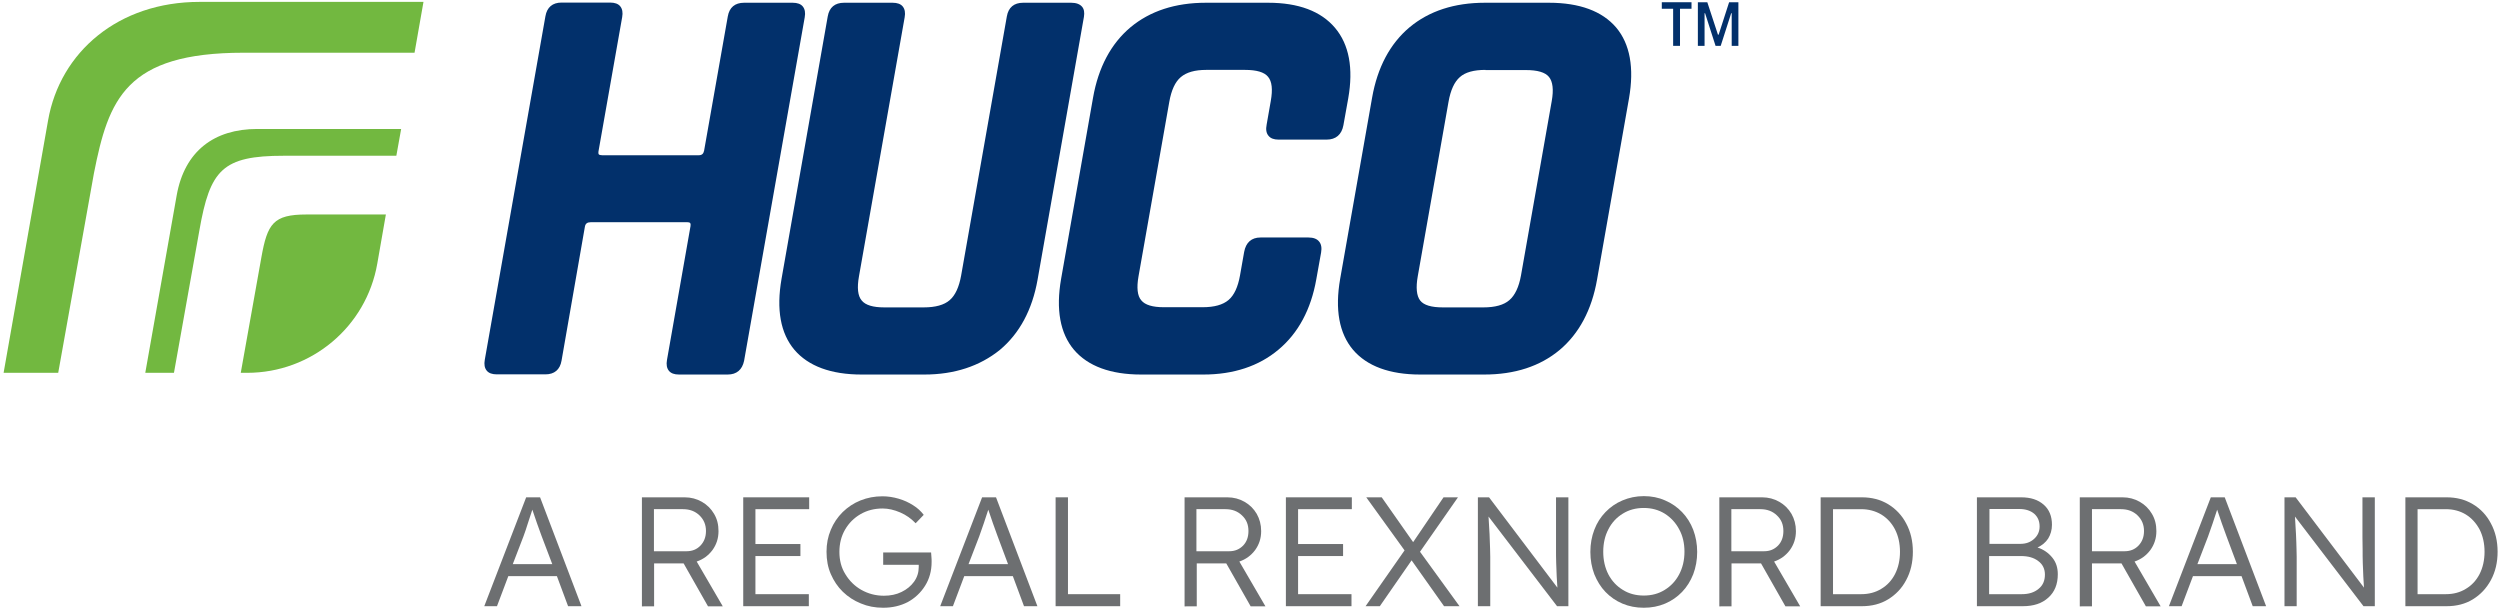 <?xml version="1.0" encoding="utf-8"?>
<!-- Generator: Adobe Illustrator 26.0.1, SVG Export Plug-In . SVG Version: 6.00 Build 0)  -->
<svg version="1.1" id="Layer_1" xmlns="http://www.w3.org/2000/svg" xmlns:xlink="http://www.w3.org/1999/xlink" x="0px" y="0px"
	 viewBox="0 0 145.58 35.48" style="enable-background:new 0 0 145.58 35.48;" xml:space="preserve">
<style type="text/css">
	.st0{fill:#72B840;}
	.st1{fill:#6D6F71;}
	.st2{fill:#02306B;}
</style>
<g>
	<g>
		<g>
			<path class="st0" d="M23.08,9.07l0.28-1.56h-8.38c-2.51,0-4.23,1.29-4.69,3.86L8.46,21.71h1.67l1.48-8.29
				c0.62-3.54,1.34-4.35,4.92-4.35H23.08z"/>
		</g>
		<g>
			<path class="st0" d="M17.84,12.49c-1.93,0-2.27,0.54-2.62,2.5l-1.2,6.72h0.37c3.74,0,6.94-2.68,7.58-6.36l0.5-2.86H17.84z"/>
		</g>
		<g>
			<path class="st0" d="M5.47,10.09c0.85-4.3,1.84-7.02,8.71-7.02h9.96l0.52-2.96H11.62C6.9,0.11,3.5,3.02,2.8,7.01L0.21,21.71h3.18
				L5.47,10.09z"/>
		</g>
	</g>
	<g>
		<g>
			<path class="st1" d="M28.2,35.3l2.44-6.34h0.81l2.41,6.34h-0.78l-0.65-1.75H29.6l-0.66,1.75H28.2z M30.48,31.24l-0.62,1.61h2.3
				l-0.63-1.66c-0.07-0.19-0.16-0.43-0.26-0.72c-0.1-0.29-0.19-0.55-0.27-0.79c-0.09,0.26-0.17,0.52-0.26,0.79
				C30.66,30.74,30.57,30.99,30.48,31.24"/>
		</g>
		<g>
			<path class="st1" d="M37.38,35.3v-6.34h2.49c0.37,0,0.7,0.09,1,0.26c0.3,0.17,0.54,0.41,0.71,0.7c0.18,0.3,0.26,0.63,0.26,1.01
				c0,0.42-0.12,0.78-0.35,1.1c-0.24,0.32-0.54,0.54-0.92,0.67l1.52,2.61h-0.86l-1.42-2.5h-1.72v2.5H37.38z M38.09,32.1h1.89
				c0.33,0,0.6-0.11,0.81-0.33c0.21-0.22,0.32-0.5,0.32-0.85c0-0.37-0.13-0.67-0.38-0.91c-0.25-0.24-0.57-0.36-0.96-0.36h-1.69V32.1
				z"/>
		</g>
		<g>
			<polygon class="st1" points="43.28,35.3 43.28,28.96 47.12,28.96 47.12,29.65 43.99,29.65 43.99,31.68 46.61,31.68 46.61,32.38 
				43.99,32.38 43.99,34.6 47.1,34.6 47.1,35.3 			"/>
		</g>
		<g>
			<path class="st1" d="M51.43,35.39c-0.47,0-0.9-0.08-1.3-0.25c-0.4-0.16-0.75-0.39-1.05-0.68c-0.3-0.29-0.53-0.64-0.7-1.03
				c-0.17-0.39-0.25-0.82-0.25-1.3c0-0.46,0.08-0.88,0.25-1.28c0.16-0.39,0.39-0.73,0.69-1.03c0.3-0.29,0.64-0.52,1.04-0.68
				c0.4-0.16,0.82-0.24,1.28-0.24c0.32,0,0.63,0.05,0.94,0.14c0.31,0.09,0.59,0.22,0.84,0.38c0.26,0.16,0.46,0.35,0.62,0.56
				l-0.47,0.49c-0.26-0.27-0.55-0.48-0.9-0.63s-0.69-0.23-1.02-0.23c-0.48,0-0.91,0.11-1.29,0.33c-0.38,0.22-0.68,0.52-0.9,0.9
				c-0.22,0.38-0.33,0.81-0.33,1.3c0,0.48,0.11,0.92,0.35,1.3c0.23,0.38,0.54,0.69,0.93,0.91c0.39,0.22,0.83,0.34,1.31,0.34
				c0.38,0,0.73-0.07,1.03-0.22c0.31-0.15,0.55-0.35,0.73-0.6c0.18-0.25,0.27-0.54,0.27-0.85v-0.13h-2.07v-0.72h2.79
				c0.01,0.08,0.01,0.17,0.02,0.27c0.01,0.1,0.01,0.19,0.01,0.28c0,0.53-0.13,0.99-0.38,1.39c-0.25,0.4-0.59,0.72-1.01,0.95
				C52.43,35.28,51.96,35.39,51.43,35.39"/>
		</g>
		<g>
			<path class="st1" d="M54.75,35.3l2.44-6.34h0.81l2.41,6.34h-0.78l-0.65-1.75h-2.83l-0.66,1.75H54.75z M57.02,31.24l-0.62,1.61
				h2.3l-0.62-1.66c-0.07-0.19-0.16-0.43-0.26-0.72c-0.1-0.29-0.19-0.55-0.27-0.79c-0.09,0.26-0.17,0.52-0.26,0.79
				C57.2,30.74,57.11,30.99,57.02,31.24"/>
		</g>
		<g>
			<polygon class="st1" points="61.47,35.3 61.47,28.96 62.19,28.96 62.19,34.6 65.23,34.6 65.23,35.3 			"/>
		</g>
		<g>
			<path class="st1" d="M68.98,35.3v-6.34h2.49c0.37,0,0.7,0.09,1,0.26c0.3,0.17,0.54,0.41,0.71,0.7c0.17,0.3,0.26,0.63,0.26,1.01
				c0,0.42-0.12,0.78-0.35,1.1c-0.24,0.32-0.54,0.54-0.92,0.67l1.52,2.61h-0.86l-1.42-2.5h-1.72v2.5H68.98z M69.69,32.1h1.89
				c0.33,0,0.59-0.11,0.81-0.33c0.21-0.22,0.31-0.5,0.31-0.85c0-0.37-0.12-0.67-0.38-0.91c-0.25-0.24-0.57-0.36-0.96-0.36h-1.69
				V32.1z"/>
		</g>
		<g>
			<polygon class="st1" points="74.88,35.3 74.88,28.96 78.72,28.96 78.72,29.65 75.59,29.65 75.59,31.68 78.21,31.68 78.21,32.38 
				75.59,32.38 75.59,34.6 78.7,34.6 78.7,35.3 			"/>
		</g>
		<g>
			<polygon class="st1" points="79.52,35.3 81.79,32.05 79.56,28.96 80.46,28.96 82.29,31.57 84.06,28.96 84.9,28.96 82.69,32.13 
				84.99,35.3 84.09,35.3 82.2,32.63 80.35,35.3 			"/>
		</g>
		<g>
			<path class="st1" d="M86.06,35.3v-6.34h0.65l3.98,5.26c-0.01-0.18-0.02-0.4-0.04-0.65c-0.01-0.25-0.02-0.51-0.03-0.78
				c-0.01-0.27-0.01-0.54-0.01-0.8c0-0.26,0-0.5,0-0.71v-2.32h0.72v6.34h-0.66l-3.99-5.22c0.02,0.36,0.04,0.71,0.06,1.03
				c0.01,0.33,0.02,0.61,0.03,0.84c0,0.23,0.01,0.39,0.01,0.47v2.88H86.06z"/>
		</g>
		<g>
			<path class="st1" d="M95.72,35.39c-0.45,0-0.86-0.08-1.24-0.24c-0.38-0.16-0.71-0.39-0.99-0.68c-0.28-0.29-0.49-0.64-0.65-1.03
				c-0.15-0.4-0.23-0.83-0.23-1.3c0-0.47,0.08-0.9,0.23-1.29c0.15-0.4,0.37-0.74,0.65-1.03c0.28-0.29,0.61-0.52,0.99-0.68
				c0.38-0.16,0.79-0.25,1.24-0.25c0.45,0,0.86,0.08,1.24,0.25c0.38,0.16,0.71,0.39,0.99,0.68c0.28,0.29,0.5,0.64,0.65,1.03
				c0.15,0.4,0.23,0.83,0.23,1.29c0,0.47-0.08,0.9-0.23,1.3c-0.16,0.4-0.37,0.74-0.65,1.03c-0.28,0.29-0.61,0.52-0.99,0.68
				C96.58,35.31,96.17,35.39,95.72,35.39 M95.72,34.68c0.46,0,0.87-0.11,1.22-0.33c0.36-0.22,0.64-0.52,0.84-0.9
				c0.2-0.38,0.31-0.82,0.31-1.32c0-0.49-0.1-0.93-0.31-1.31c-0.2-0.38-0.49-0.69-0.84-0.91c-0.36-0.22-0.76-0.33-1.22-0.33
				c-0.46,0-0.87,0.11-1.22,0.33c-0.36,0.22-0.64,0.52-0.84,0.91c-0.2,0.38-0.3,0.82-0.3,1.31c0,0.49,0.1,0.93,0.3,1.32
				c0.2,0.38,0.48,0.68,0.84,0.9C94.85,34.57,95.26,34.68,95.72,34.68"/>
		</g>
		<g>
			<path class="st1" d="M100.12,35.3v-6.34h2.49c0.37,0,0.7,0.09,1,0.26c0.3,0.17,0.54,0.41,0.71,0.7c0.17,0.3,0.26,0.63,0.26,1.01
				c0,0.42-0.12,0.78-0.35,1.1c-0.24,0.32-0.54,0.54-0.92,0.67l1.52,2.61h-0.86l-1.42-2.5h-1.72v2.5H100.12z M100.84,32.1h1.89
				c0.33,0,0.59-0.11,0.81-0.33c0.21-0.22,0.31-0.5,0.31-0.85c0-0.37-0.12-0.67-0.38-0.91c-0.25-0.24-0.57-0.36-0.96-0.36h-1.69
				V32.1z"/>
		</g>
		<g>
			<path class="st1" d="M106.02,35.3v-6.34h2.4c0.57,0,1.08,0.13,1.53,0.4c0.44,0.27,0.8,0.64,1.05,1.12
				c0.26,0.48,0.39,1.03,0.39,1.65c0,0.62-0.13,1.17-0.39,1.65c-0.25,0.48-0.61,0.85-1.05,1.12c-0.44,0.27-0.95,0.4-1.53,0.4H106.02
				z M108.38,29.65h-1.64v4.95h1.64c0.44,0,0.83-0.1,1.17-0.31c0.34-0.2,0.61-0.49,0.8-0.86c0.19-0.37,0.29-0.81,0.29-1.3
				c0-0.49-0.1-0.93-0.29-1.3c-0.19-0.37-0.46-0.66-0.8-0.87C109.21,29.76,108.82,29.65,108.38,29.65"/>
		</g>
		<g>
			<path class="st1" d="M115.12,35.3v-6.34h2.57c0.56,0,0.99,0.14,1.32,0.43c0.32,0.28,0.48,0.67,0.48,1.17
				c0,0.3-0.08,0.57-0.22,0.8c-0.15,0.23-0.36,0.4-0.62,0.52c0.36,0.12,0.64,0.32,0.86,0.59c0.22,0.27,0.32,0.59,0.32,0.97
				c0,0.57-0.18,1.03-0.55,1.36c-0.37,0.34-0.86,0.5-1.49,0.5H115.12z M115.84,31.67h1.8c0.33,0,0.59-0.09,0.81-0.29
				c0.21-0.19,0.32-0.43,0.32-0.72c0-0.31-0.1-0.55-0.31-0.74c-0.21-0.18-0.5-0.28-0.87-0.28h-1.74V31.67z M115.84,34.6h1.89
				c0.41,0,0.73-0.1,0.98-0.31c0.25-0.2,0.37-0.48,0.37-0.83c0-0.33-0.13-0.6-0.39-0.79c-0.26-0.2-0.59-0.29-1.01-0.29h-1.85V34.6z"
				/>
		</g>
		<g>
			<path class="st1" d="M121.11,35.3v-6.34h2.49c0.37,0,0.7,0.09,1,0.26c0.3,0.17,0.54,0.41,0.71,0.7c0.18,0.3,0.26,0.63,0.26,1.01
				c0,0.42-0.12,0.78-0.35,1.1c-0.24,0.32-0.54,0.54-0.92,0.67l1.52,2.61h-0.86l-1.42-2.5h-1.72v2.5H121.11z M121.83,32.1h1.89
				c0.33,0,0.6-0.11,0.81-0.33c0.21-0.22,0.32-0.5,0.32-0.85c0-0.37-0.13-0.67-0.38-0.91c-0.25-0.24-0.57-0.36-0.96-0.36h-1.69V32.1
				z"/>
		</g>
		<g>
			<path class="st1" d="M126.3,35.3l2.44-6.34h0.81l2.41,6.34h-0.78l-0.65-1.75h-2.83l-0.66,1.75H126.3z M128.58,31.24l-0.62,1.61
				h2.3l-0.62-1.66c-0.07-0.19-0.16-0.43-0.26-0.72c-0.1-0.29-0.19-0.55-0.27-0.79c-0.09,0.26-0.17,0.52-0.26,0.79
				C128.76,30.74,128.67,30.99,128.58,31.24"/>
		</g>
		<g>
			<path class="st1" d="M133.03,35.3v-6.34h0.65l3.98,5.26c-0.01-0.18-0.02-0.4-0.04-0.65c-0.01-0.25-0.02-0.51-0.03-0.78
				c-0.01-0.27-0.01-0.54-0.01-0.8s-0.01-0.5-0.01-0.71v-2.32h0.72v6.34h-0.66l-3.99-5.22c0.02,0.36,0.04,0.71,0.06,1.03
				c0.02,0.33,0.02,0.61,0.03,0.84c0,0.23,0.01,0.39,0.01,0.47v2.88H133.03z"/>
		</g>
		<g>
			<path class="st1" d="M140.07,35.3v-6.34h2.4c0.57,0,1.08,0.13,1.53,0.4c0.45,0.27,0.8,0.64,1.05,1.12
				c0.26,0.48,0.39,1.03,0.39,1.65c0,0.62-0.13,1.17-0.39,1.65c-0.26,0.48-0.61,0.85-1.05,1.12c-0.44,0.27-0.95,0.4-1.53,0.4H140.07
				z M142.42,29.65h-1.64v4.95h1.64c0.44,0,0.83-0.1,1.17-0.31c0.34-0.2,0.61-0.49,0.8-0.86c0.19-0.37,0.29-0.81,0.29-1.3
				c0-0.49-0.1-0.93-0.29-1.3c-0.2-0.37-0.46-0.66-0.8-0.87C143.26,29.76,142.87,29.65,142.42,29.65"/>
		</g>
	</g>
	<g>
		<path class="st2" d="M31.75,21.68h-2.83c-0.47,0-0.66-0.23-0.58-0.7l3.53-20c0.08-0.47,0.36-0.7,0.82-0.7h2.83
			c0.47,0,0.66,0.23,0.58,0.7L34.72,8.8c-0.04,0.25,0.07,0.37,0.33,0.37h5.63c0.24,0,0.39-0.12,0.43-0.37l1.38-7.82
			c0.08-0.47,0.36-0.7,0.82-0.7h2.83c0.47,0,0.66,0.23,0.58,0.7l-3.53,20c-0.08,0.47-0.36,0.7-0.82,0.7h-2.83
			c-0.47,0-0.66-0.23-0.58-0.7l1.37-7.79c0.04-0.24-0.06-0.37-0.3-0.37h-5.63c-0.27,0-0.42,0.12-0.46,0.37l-1.37,7.79
			C32.49,21.45,32.22,21.68,31.75,21.68z"/>
		<path class="st2" d="M42.37,21.81h-2.83c-0.27,0-0.47-0.07-0.59-0.22c-0.12-0.15-0.16-0.36-0.11-0.63l1.37-7.79
			c0.01-0.08,0.01-0.14-0.02-0.18c-0.03-0.04-0.1-0.05-0.16-0.05h-5.63c-0.2,0-0.31,0.08-0.34,0.26L32.7,21
			c-0.09,0.53-0.42,0.8-0.94,0.8h-2.83c-0.27,0-0.47-0.07-0.59-0.22c-0.12-0.15-0.16-0.36-0.11-0.63l3.53-20
			c0.09-0.53,0.42-0.8,0.94-0.8h2.83c0.27,0,0.47,0.07,0.59,0.22c0.12,0.15,0.16,0.36,0.11,0.63l-1.38,7.82
			c-0.01,0.05-0.01,0.13,0.02,0.17c0.03,0.03,0.1,0.05,0.19,0.05h5.63c0.18,0,0.27-0.08,0.31-0.26l1.38-7.82
			c0.09-0.53,0.42-0.8,0.95-0.8h2.83c0.27,0,0.47,0.07,0.59,0.22c0.12,0.15,0.16,0.36,0.11,0.63l-3.53,20
			C43.22,21.53,42.9,21.81,42.37,21.81z M34.41,12.7h5.63c0.16,0,0.28,0.05,0.35,0.13c0.08,0.09,0.1,0.22,0.07,0.38L39.09,21
			c-0.03,0.2-0.02,0.34,0.06,0.43c0.07,0.08,0.2,0.13,0.4,0.13h2.83c0.41,0,0.63-0.19,0.7-0.6l3.53-20c0.03-0.2,0.02-0.34-0.06-0.43
			c-0.07-0.08-0.2-0.13-0.4-0.13h-2.83c-0.41,0-0.63,0.19-0.7,0.6l-1.38,7.82c-0.05,0.3-0.25,0.47-0.55,0.47h-5.63
			c-0.18,0-0.31-0.05-0.38-0.14c-0.08-0.09-0.1-0.21-0.07-0.37l1.38-7.82c0.03-0.2,0.02-0.34-0.06-0.43
			c-0.07-0.08-0.2-0.13-0.4-0.13H32.7c-0.4,0-0.63,0.19-0.7,0.6l-3.53,20c-0.03,0.2-0.02,0.34,0.06,0.43
			c0.07,0.08,0.2,0.13,0.4,0.13h2.83c0.4,0,0.63-0.19,0.7-0.6l1.37-7.79C33.88,12.87,34.09,12.7,34.41,12.7z"/>
	</g>
	<g>
		<path class="st2" d="M59.56,0.28h2.8c0.49,0,0.69,0.22,0.62,0.67l-2.7,15.31c-0.3,1.73-1.02,3.07-2.16,4.01
			c-1.13,0.94-2.56,1.41-4.29,1.41h-3.66c-1.75,0-3.02-0.47-3.81-1.4c-0.79-0.93-1.03-2.27-0.72-4.03l2.69-15.28
			c0.08-0.47,0.36-0.7,0.82-0.7h2.83c0.47,0,0.66,0.23,0.58,0.7l-2.66,15.08c-0.13,0.71-0.07,1.21,0.18,1.52
			c0.25,0.3,0.71,0.45,1.4,0.45h2.3c0.71,0,1.24-0.15,1.59-0.45c0.35-0.3,0.59-0.81,0.72-1.52l2.66-15.08
			C58.82,0.51,59.1,0.28,59.56,0.28z"/>
		<path class="st2" d="M53.83,21.81h-3.66c-1.78,0-3.1-0.49-3.91-1.44c-0.81-0.96-1.06-2.35-0.75-4.13L48.2,0.96
			c0.09-0.53,0.42-0.8,0.95-0.8h2.83c0.27,0,0.47,0.07,0.59,0.22c0.12,0.15,0.16,0.36,0.11,0.63l-2.66,15.08
			c-0.12,0.67-0.07,1.14,0.16,1.41c0.22,0.27,0.66,0.4,1.31,0.4h2.3c0.68,0,1.19-0.14,1.51-0.42c0.33-0.28,0.55-0.77,0.67-1.44
			l2.66-15.08c0.09-0.53,0.42-0.8,0.95-0.8h2.8c0.29,0,0.5,0.08,0.63,0.23c0.12,0.14,0.15,0.34,0.11,0.59l-2.7,15.31
			c-0.31,1.75-1.05,3.13-2.2,4.09C57.05,21.32,55.58,21.81,53.83,21.81z M49.14,0.4c-0.41,0-0.63,0.19-0.7,0.6l-2.69,15.28
			c-0.3,1.71-0.07,3.03,0.69,3.93c0.76,0.9,2.01,1.35,3.72,1.35h3.66c1.69,0,3.11-0.47,4.21-1.39c1.1-0.92,1.81-2.24,2.11-3.94
			l2.7-15.31c0.03-0.17,0.01-0.3-0.06-0.38c-0.08-0.09-0.22-0.14-0.44-0.14h-2.8c-0.41,0-0.63,0.19-0.7,0.6l-2.66,15.08
			c-0.13,0.74-0.39,1.27-0.76,1.59c-0.37,0.32-0.94,0.48-1.67,0.48h-2.3c-0.73,0-1.22-0.16-1.5-0.49c-0.27-0.33-0.34-0.86-0.21-1.62
			l2.66-15.08c0.03-0.2,0.02-0.34-0.06-0.43c-0.07-0.08-0.2-0.13-0.4-0.13H49.14z"/>
	</g>
	<g>
		<path class="st2" d="M70.08,21.68h-3.63c-1.75,0-3.03-0.47-3.82-1.4c-0.79-0.93-1.03-2.27-0.72-4.03l1.86-10.55
			c0.31-1.75,1.02-3.1,2.14-4.03c1.12-0.93,2.55-1.4,4.31-1.4h3.63c1.73,0,3,0.47,3.79,1.41c0.8,0.94,1.05,2.28,0.74,4.01
			l-0.28,1.56C78.03,7.76,77.74,8,77.25,8h-2.8c-0.47,0-0.66-0.24-0.57-0.73l0.24-1.36c0.12-0.71,0.06-1.21-0.18-1.51
			c-0.25-0.3-0.73-0.45-1.44-0.45h-2.26c-0.69,0-1.21,0.15-1.56,0.45c-0.35,0.3-0.59,0.8-0.72,1.51l-1.79,10.15
			c-0.12,0.71-0.06,1.21,0.18,1.52c0.25,0.3,0.71,0.45,1.4,0.45h2.26c0.71,0,1.24-0.15,1.59-0.45c0.35-0.3,0.59-0.81,0.72-1.52
			l0.24-1.36c0.09-0.49,0.36-0.73,0.83-0.73h2.8c0.49,0,0.69,0.24,0.6,0.73l-0.28,1.56c-0.3,1.73-1.02,3.07-2.16,4.01
			C73.24,21.21,71.81,21.68,70.08,21.68z"/>
		<path class="st2" d="M70.08,21.81h-3.63c-1.78,0-3.1-0.49-3.91-1.44c-0.81-0.96-1.06-2.35-0.75-4.13l1.86-10.55
			c0.31-1.77,1.05-3.15,2.18-4.1c1.14-0.95,2.61-1.43,4.39-1.43h3.63c1.76,0,3.07,0.49,3.89,1.46c0.82,0.97,1.08,2.35,0.77,4.11
			l-0.28,1.56c-0.1,0.55-0.44,0.84-0.98,0.84h-2.8c-0.26,0-0.46-0.07-0.58-0.22c-0.13-0.15-0.17-0.37-0.11-0.66L74,5.88
			c0.12-0.67,0.07-1.14-0.16-1.41c-0.22-0.27-0.67-0.4-1.34-0.4h-2.26c-0.66,0-1.15,0.14-1.48,0.42c-0.33,0.28-0.55,0.76-0.67,1.44
			L66.3,16.08c-0.12,0.67-0.07,1.15,0.16,1.41c0.22,0.27,0.66,0.4,1.31,0.4h2.26c0.68,0,1.18-0.14,1.51-0.42
			c0.33-0.28,0.55-0.76,0.67-1.44l0.24-1.36c0.1-0.55,0.43-0.84,0.95-0.84h2.8c0.28,0,0.49,0.08,0.61,0.23
			c0.13,0.15,0.17,0.37,0.12,0.65l-0.28,1.56c-0.31,1.75-1.05,3.13-2.2,4.09C73.31,21.32,71.83,21.81,70.08,21.81z M70.23,0.4
			c-1.72,0-3.14,0.46-4.23,1.37c-1.09,0.91-1.8,2.24-2.1,3.95l-1.86,10.55c-0.3,1.71-0.07,3.03,0.69,3.93
			c0.76,0.9,2.01,1.35,3.72,1.35h3.63c1.69,0,3.11-0.47,4.21-1.39c1.1-0.92,1.81-2.24,2.11-3.94l0.28-1.56
			c0.04-0.21,0.02-0.36-0.06-0.45c-0.08-0.09-0.22-0.14-0.42-0.14h-2.8c-0.41,0-0.63,0.2-0.71,0.63l-0.24,1.36
			c-0.13,0.74-0.39,1.27-0.76,1.59c-0.37,0.32-0.94,0.48-1.67,0.48h-2.26c-0.72,0-1.23-0.17-1.5-0.49
			c-0.27-0.33-0.34-0.86-0.21-1.62l1.79-10.15c0.13-0.74,0.38-1.27,0.76-1.59c0.37-0.32,0.93-0.48,1.64-0.48h2.26
			c0.76,0,1.26,0.16,1.53,0.49c0.27,0.33,0.34,0.86,0.21,1.62l-0.24,1.36c-0.04,0.21-0.02,0.37,0.06,0.46
			c0.07,0.08,0.2,0.13,0.39,0.13h2.8c0.43,0,0.66-0.2,0.74-0.63l0.28-1.56c0.3-1.69,0.06-3-0.71-3.91c-0.77-0.91-2.02-1.37-3.7-1.37
			H70.23z"/>
	</g>
	<g>
		<path class="st2" d="M86.43,21.68H82.7c-1.75,0-3.03-0.47-3.82-1.4c-0.79-0.93-1.03-2.27-0.72-4.03l1.86-10.55
			c0.31-1.75,1.02-3.1,2.14-4.03c1.12-0.93,2.55-1.4,4.31-1.4h3.73c1.75,0,3.03,0.47,3.82,1.4c0.79,0.93,1.03,2.27,0.72,4.03
			l-1.86,10.55c-0.31,1.75-1.02,3.1-2.14,4.03C89.62,21.22,88.18,21.68,86.43,21.68z M84.02,18.02h2.36c0.71,0,1.24-0.15,1.59-0.45
			c0.35-0.3,0.59-0.81,0.72-1.52L90.48,5.9c0.12-0.71,0.06-1.21-0.18-1.51c-0.25-0.3-0.72-0.45-1.43-0.45H86.5
			c-0.71,0-1.24,0.15-1.58,0.45c-0.34,0.3-0.57,0.8-0.7,1.51l-1.79,10.15c-0.13,0.71-0.07,1.21,0.17,1.52
			C82.83,17.87,83.3,18.02,84.02,18.02z"/>
		<path class="st2" d="M86.43,21.81H82.7c-1.78,0-3.1-0.49-3.91-1.44c-0.81-0.96-1.06-2.35-0.75-4.13l1.86-10.55
			c0.31-1.77,1.05-3.15,2.18-4.1c1.14-0.95,2.61-1.43,4.39-1.43h3.73c1.78,0,3.1,0.49,3.91,1.44c0.81,0.96,1.06,2.35,0.75,4.13
			L93,16.28c-0.31,1.77-1.05,3.15-2.18,4.1C89.68,21.33,88.21,21.81,86.43,21.81z M86.48,0.4c-1.72,0-3.14,0.46-4.23,1.37
			c-1.09,0.91-1.8,2.24-2.1,3.95l-1.86,10.55c-0.3,1.71-0.07,3.03,0.69,3.93c0.76,0.9,2.01,1.35,3.72,1.35h3.73
			c1.71,0,3.14-0.46,4.23-1.37c1.09-0.91,1.8-2.24,2.1-3.95l1.86-10.55c0.3-1.71,0.07-3.03-0.69-3.92c-0.76-0.9-2.01-1.35-3.72-1.35
			H86.48z M86.38,18.14h-2.36c-0.76,0-1.25-0.16-1.52-0.5c-0.26-0.33-0.32-0.86-0.19-1.61L84.1,5.88c0.13-0.74,0.38-1.27,0.74-1.59
			c0.36-0.32,0.92-0.48,1.66-0.48h2.36c0.76,0,1.26,0.16,1.53,0.5c0.27,0.33,0.34,0.86,0.21,1.62l-1.79,10.15
			c-0.13,0.74-0.39,1.27-0.76,1.59C87.68,17.98,87.12,18.14,86.38,18.14z M86.5,4.07c-0.68,0-1.18,0.14-1.49,0.42
			c-0.32,0.28-0.54,0.76-0.66,1.44l-1.79,10.15c-0.12,0.67-0.07,1.15,0.14,1.42c0.21,0.27,0.65,0.4,1.32,0.4h2.36
			c0.68,0,1.19-0.14,1.51-0.42c0.33-0.28,0.56-0.77,0.68-1.44l1.79-10.15c0.12-0.67,0.06-1.14-0.16-1.41
			c-0.22-0.27-0.67-0.4-1.34-0.4H86.5z"/>
	</g>
	<g>
		<polygon class="st2" points="96.77,0.13 98.5,0.13 98.5,0.51 97.83,0.51 97.83,2.67 97.43,2.67 97.43,0.51 96.77,0.51 		"/>
		<polygon class="st2" points="98.87,2.67 98.87,0.13 99.42,0.13 100.04,2.02 100.08,2.02 100.69,0.13 101.23,0.13 101.23,2.67 
			100.84,2.67 100.84,0.77 100.81,0.77 100.2,2.67 99.9,2.67 99.29,0.77 99.26,0.77 99.26,2.67 		"/>
	</g>
</g>
</svg>
